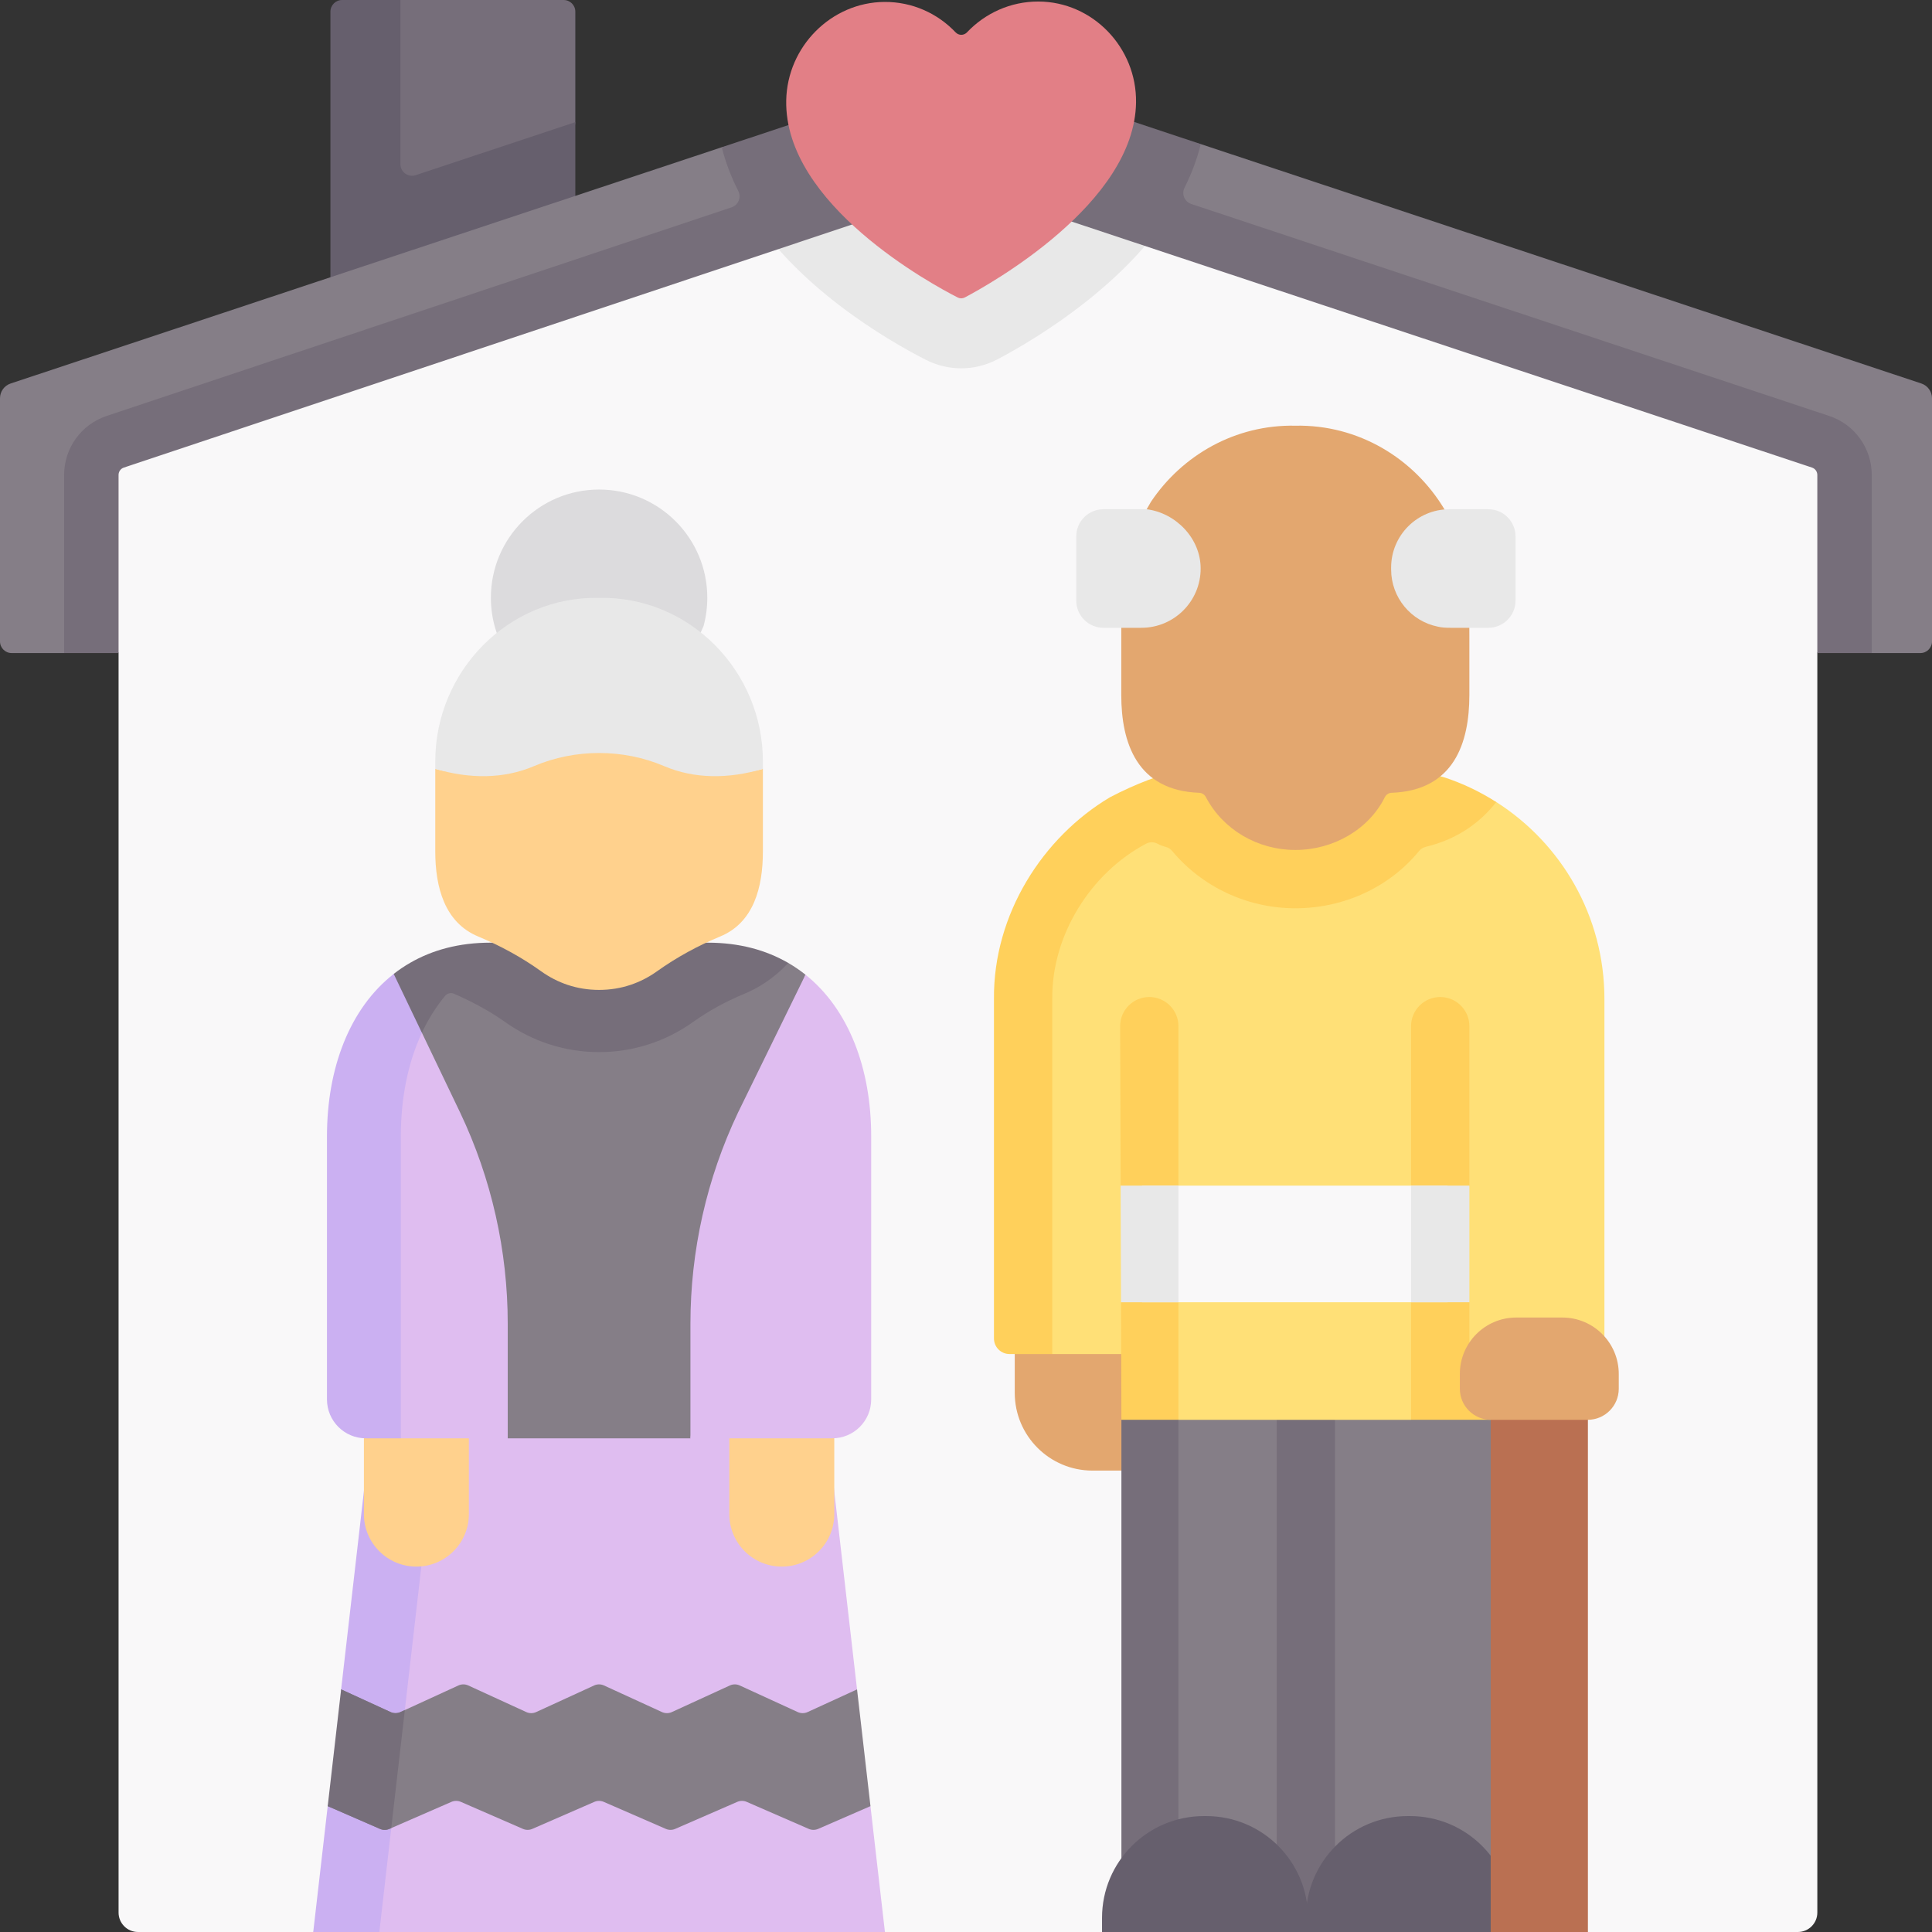 <svg width="150" height="150" viewBox="0 0 150 150" fill="none" xmlns="http://www.w3.org/2000/svg">
<rect x="0" y="0" width="150" height="150" fill="#333333" stroke="none"/>
<g clip-path="url(#clip0_15402_449)">
<path d="M9.206 33.498L6.777 44.384L9.206 50.704V148.491C9.206 149.324 9.881 150 10.715 150H24.32L48.228 147.387L68.707 150H85.561L101.388 147.454L123.284 150H139.588C140.421 150 141.097 149.324 141.097 148.491V50.704L142.542 45.58L141.097 33.048L75.675 9.054L9.206 33.498Z" fill="#F9F8F9"/>
<path d="M91.769 14.958C88.159 21.773 80.315 26.384 77.442 27.899C76.576 28.355 75.604 28.597 74.629 28.597C73.681 28.597 72.734 28.367 71.888 27.939C69.049 26.49 61.494 22.177 57.761 15.643L75.673 9.054L91.769 14.958Z" fill="#E8E8E8"/>
<path d="M43.667 18.593L26.183 24.421L26.164 1.827C26.164 1.327 26.569 0.921 27.07 0.921L31.086 0H43.762C44.262 0 44.668 0.405 44.668 0.905V9.483L43.667 18.593Z" fill="#766E7A"/>
<path d="M25.268 149.115L28.847 110.618L64.218 110.965L66.54 131.164L65.788 136.639L67.582 140.228L68.706 150H29.451L25.268 149.115Z" fill="#DFBDF0"/>
<path d="M33.972 110.668L29.451 150H24.32L25.444 140.227L26.996 136.423L26.485 131.164L28.848 110.617L33.972 110.668Z" fill="#CBB0F2"/>
<path d="M67.583 140.228L63.52 141.996C63.287 142.096 63.025 142.096 62.795 141.996L57.969 139.895C57.737 139.796 57.478 139.796 57.245 139.895L52.419 141.996C52.19 142.096 51.927 142.096 51.698 141.996L46.872 139.895C46.639 139.796 46.38 139.796 46.148 139.895L41.325 141.996C41.095 142.096 40.833 142.096 40.603 141.996L35.777 139.895C35.545 139.796 35.285 139.796 35.053 139.895L30.23 141.996C29.998 142.096 29.735 142.096 29.506 141.996L25.443 140.227L27.628 136.617L26.488 131.164L30.33 132.927C30.568 133.035 30.843 133.035 31.084 132.927L35.596 130.856C35.835 130.747 36.112 130.747 36.351 130.856L40.866 132.927C41.104 133.035 41.379 133.035 41.62 132.927L46.133 130.856C46.371 130.747 46.649 130.747 46.887 130.856L51.402 132.927C51.641 133.035 51.918 133.035 52.157 132.927L56.672 130.856C56.91 130.747 57.188 130.747 57.426 130.856L61.941 132.927C62.18 133.035 62.458 133.035 62.696 132.927L66.541 131.164L67.583 140.228Z" fill="#857E87"/>
<path d="M31.431 132.767L30.377 141.933L30.23 141.996C29.997 142.096 29.735 142.096 29.505 141.996L25.443 140.227L26.485 131.164L30.329 132.927C30.567 133.035 30.842 133.035 31.084 132.927L31.431 132.767Z" fill="#766E7A"/>
<path d="M60.699 121.63C58.448 121.63 56.624 119.806 56.624 117.555V111.67L60.699 110.099L64.773 111.67V117.555C64.773 119.806 62.949 121.63 60.699 121.63Z" fill="#FFD18D"/>
<path d="M32.328 121.63C30.078 121.63 28.254 119.806 28.254 117.555V111.67L32.328 110.373L36.403 111.67V117.555C36.403 119.806 34.579 121.63 32.328 121.63Z" fill="#FFD18D"/>
<path d="M62.539 75.676L58.47 86.362C56.04 91.484 54.779 97.079 54.779 102.747L53.606 111.67H39.42L37.928 102.847C37.928 97.179 36.669 91.583 34.237 86.462L30.568 75.616C30.568 75.616 35.294 74.108 38.328 74.108L54.844 73.645C56.75 73.645 58.423 73.87 59.907 74.512C60.304 74.683 61.194 74.759 61.194 74.759C61.669 75.033 62.117 75.34 62.539 75.676Z" fill="#857E87"/>
<path d="M39.42 102.773V111.67H31.12L29.146 111.071C27.48 111.071 26.128 109.719 26.128 108.053L26.016 88.294C26.016 83.015 30.568 75.616 30.568 75.616L35.729 86.387C38.161 91.509 39.42 97.105 39.42 102.773Z" fill="#DFBDF0"/>
<path d="M67.639 88.219V108.652C67.639 110.318 66.287 111.67 64.621 111.67H53.605V102.773C53.605 97.105 54.866 91.509 57.296 86.387L62.538 75.676C65.909 78.368 67.639 82.98 67.639 88.219Z" fill="#DFBDF0"/>
<path d="M54.623 48.612C54.813 47.91 54.914 47.172 54.914 46.409C54.914 41.77 51.153 38.008 46.513 38.008C41.873 38.008 38.112 41.77 38.112 46.409C38.112 47.239 38.232 48.041 38.457 48.798L38.687 49.507L54.118 49.738L54.623 48.612Z" fill="#DCDBDD"/>
<path d="M54.963 73.189H38.062C35.65 73.189 33.574 73.754 31.842 74.755C31.393 75.013 30.969 75.301 30.568 75.615L30.302 78.724L32.756 80.185C33.247 79.133 33.849 78.171 34.559 77.317C34.729 77.113 35.017 77.051 35.26 77.159C36.424 77.672 37.84 78.375 39.187 79.328C41.339 80.87 43.874 81.685 46.512 81.685C49.144 81.685 51.67 80.873 53.816 79.343C55.005 78.495 56.333 77.761 57.758 77.173C58.757 76.759 60.047 76.026 61.194 74.759C59.459 73.754 57.377 73.189 54.963 73.189Z" fill="#766E7A"/>
<path d="M59.231 59.695V66.1C59.231 68.888 58.521 71.632 55.914 72.709C54.181 73.427 52.539 74.321 51.012 75.41C49.748 76.313 48.239 76.856 46.512 76.856C44.783 76.856 43.268 76.31 42 75.401C40.482 74.312 38.84 73.424 37.117 72.706C34.524 71.626 33.794 68.885 33.794 66.1V59.692C36.462 60.486 39.112 59.276 41.46 58.274C44.653 56.916 48.374 56.916 51.565 58.274C53.913 59.276 56.559 60.486 59.231 59.695Z" fill="#FFD18D"/>
<path d="M59.231 59.113V59.695C56.559 60.486 53.913 60.483 51.565 59.481C48.374 58.123 44.653 58.123 41.46 59.481C39.112 60.483 36.462 60.486 33.794 59.692V59.113C33.794 52.093 39.495 46.28 46.512 46.419C53.532 46.28 59.231 52.093 59.231 59.113Z" fill="#E8E8E8"/>
<path d="M32.756 80.185C31.669 82.509 31.12 85.265 31.12 88.219V111.67H28.404C26.738 111.67 25.386 110.318 25.386 108.652V88.219C25.386 82.941 27.142 78.296 30.568 75.616L32.756 80.185Z" fill="#CBB0F2"/>
<path d="M78.785 103.926V108.141C78.785 111.475 81.488 114.177 84.821 114.177H87.067H90.675V103.926H78.785Z" fill="#E3A76F"/>
<path d="M88.663 148.944H117.552V110.514L114.294 106.986H88.663L88.663 148.944Z" fill="#857E87"/>
<path d="M91.494 110.234V148.944H87.066V110.233L89.23 108.295L91.494 110.234Z" fill="#766E7A"/>
<path d="M99.124 106.986H103.651V149.198H99.124V106.986Z" fill="#766E7A"/>
<path d="M111.743 60.729C103.535 58.408 97.174 58.776 89.881 61.117C83.1 63.301 78.32 69.625 78.39 77.556V104.342L81.698 105.127H88.042L91.494 110.234H109.553L114.08 105.547H124.567V77.556C124.567 71.128 121.218 65.482 116.169 62.268C116.169 62.268 113.172 61.201 111.743 60.729Z" fill="#FFE077"/>
<path d="M91.494 79.672V110.233H87.066L87.037 101.107L88.104 96.455L87.007 92.052L86.967 79.672C86.967 78.422 87.981 77.408 89.23 77.408C90.48 77.408 91.494 78.422 91.494 79.672Z" fill="#FFD05B"/>
<path d="M115.755 110.233H109.555V79.672C109.555 78.422 110.569 77.408 111.818 77.408C113.068 77.408 114.082 78.422 114.082 79.672V92.052L113.02 96.799L114.082 101.107V107.435L115.755 110.233Z" fill="#FFD05B"/>
<path d="M112.142 60.356C111.492 60.172 110.845 60.008 110.2 59.854L110.208 59.852C102.846 58.145 94.104 57.724 86.173 61.903C80.978 64.993 77.114 70.969 77.171 77.556V103.919C77.171 104.586 77.712 105.127 78.379 105.127H81.699V77.517C81.656 72.608 84.681 67.771 88.986 65.503C89.276 65.35 89.62 65.363 89.906 65.523C90.069 65.614 90.258 65.686 90.508 65.752C90.705 65.804 90.881 65.918 91.012 66.075C93.314 68.84 96.815 70.518 100.568 70.518C104.398 70.518 107.907 68.842 110.172 66.077C110.307 65.912 110.492 65.796 110.699 65.747C113.369 65.109 115.086 63.657 116.169 62.27C114.922 61.473 113.573 60.827 112.142 60.356Z" fill="#FFD05B"/>
<path d="M112.143 39.537C109.776 35.594 105.475 32.953 100.568 33.051C95.907 32.958 91.794 35.336 89.364 38.953C87.411 42.166 87.055 45.573 87.055 48.789V53.961C87.055 57.673 88.275 61.379 93.102 61.553C93.323 61.561 93.519 61.687 93.621 61.882C94.952 64.419 97.642 65.991 100.568 65.991C103.489 65.991 106.258 64.425 107.518 61.895C107.619 61.693 107.817 61.561 108.044 61.553C112.893 61.375 114.081 57.671 114.081 53.961V49.52C114.08 45.961 114.08 42.397 112.143 39.537Z" fill="#E3A76F"/>
<path d="M115.552 39.537H112.534C110.035 39.537 108.007 41.565 108.007 44.064V44.215C108.007 46.403 109.561 48.232 111.629 48.652C111.935 48.726 112.261 48.742 112.609 48.742H115.552C116.719 48.742 117.665 47.797 117.665 46.63V41.65C117.665 40.483 116.719 39.537 115.552 39.537Z" fill="#E8E8E8"/>
<path d="M89.027 39.537H85.673C84.505 39.537 83.561 40.482 83.561 41.65V46.63C83.561 47.798 84.505 48.742 85.673 48.742H88.616C91.158 48.742 93.219 46.682 93.219 44.14C93.219 41.797 91.292 39.825 89.027 39.537Z" fill="#E8E8E8"/>
<path d="M101.556 150V148.906C101.556 144.54 98.017 141.001 93.652 141.001H93.465C89.1 141.001 85.561 144.54 85.561 148.906V150H101.556Z" fill="#665F6D"/>
<path d="M117.382 149.547V148.906C117.382 144.54 113.844 141.001 109.478 141.001H109.291C104.926 141.001 101.387 144.54 101.387 148.906V150H115.738L117.382 149.547Z" fill="#665F6D"/>
<path d="M123.284 150H115.739V109.152H123.284V150Z" fill="#BA7052"/>
<path d="M88.663 92.052H112.386V101.107H88.663V92.052Z" fill="#F9F8F9"/>
<path d="M91.494 92.052V101.107H87.036L87.006 92.052H91.494Z" fill="#E8E8E8"/>
<path d="M109.555 92.052H114.082V101.107H109.555V92.052Z" fill="#E8E8E8"/>
<path d="M115.754 110.234H123.268C124.6 110.234 125.68 109.153 125.68 107.821V106.674C125.68 104.254 123.719 102.293 121.299 102.293H117.723C115.304 102.293 113.342 104.254 113.342 106.674V107.821C113.342 109.154 114.422 110.234 115.754 110.234Z" fill="#E3A76F"/>
<path d="M31.087 12.74V0H26.56C26.06 0 25.654 0.405 25.654 0.905V24.598L44.668 18.26V9.483L32.278 13.599C31.692 13.794 31.087 13.358 31.087 12.74Z" fill="#665F6D"/>
<path d="M75.476 7.606C75.167 7.504 74.833 7.504 74.524 7.606L56.038 11.431L0.827 29.774C0.333 29.938 0 30.399 0 30.919V49.799C0 50.299 0.405 50.704 0.905 50.704H4.98L8.325 49.738V36.041C8.325 35.781 8.491 35.55 8.738 35.468L75 13.129L141.839 35.211C142.086 35.293 142.252 35.524 142.252 35.784L142.304 49.52L145.322 50.705H149.095C149.595 50.705 150 50.299 150 49.799V30.92C150 30.4 149.667 29.938 149.173 29.774L93.226 11.186L75.476 7.606Z" fill="#857E87"/>
<path d="M142.017 32.294L92.49 15.836C91.964 15.661 91.723 15.061 91.972 14.565C92.509 13.49 92.939 12.364 93.226 11.186L75.477 5.288C75.166 5.185 74.834 5.185 74.523 5.288L56.037 11.431C56.334 12.616 56.771 13.746 57.317 14.821C57.569 15.317 57.33 15.921 56.801 16.097L8.278 32.294C6.304 32.952 4.979 34.793 4.979 36.872V50.704H9.205V36.872C9.205 36.613 9.371 36.383 9.618 36.302L75 14.478L140.683 36.302C140.93 36.383 141.096 36.616 141.096 36.875V50.704H145.322V36.875C145.322 34.793 143.994 32.949 142.017 32.294Z" fill="#766E7A"/>
<path d="M88.202 7.959C88.262 3.686 84.831 0.132 80.627 0.119C78.449 0.112 76.479 1.032 75.077 2.511C74.834 2.767 74.434 2.767 74.192 2.511C72.798 1.043 70.838 0.135 68.664 0.15C64.545 0.18 61.124 3.608 61.042 7.793C60.883 15.889 72.411 22.107 74.357 23.098C74.532 23.187 74.735 23.186 74.909 23.094C76.823 22.084 88.093 15.81 88.202 7.959Z" fill="#E27F86"/>
</g>
<defs>
<clipPath id="clip0_15402_449">
<rect width="150" height="150" fill="white"/>
</clipPath>
</defs>
</svg>
